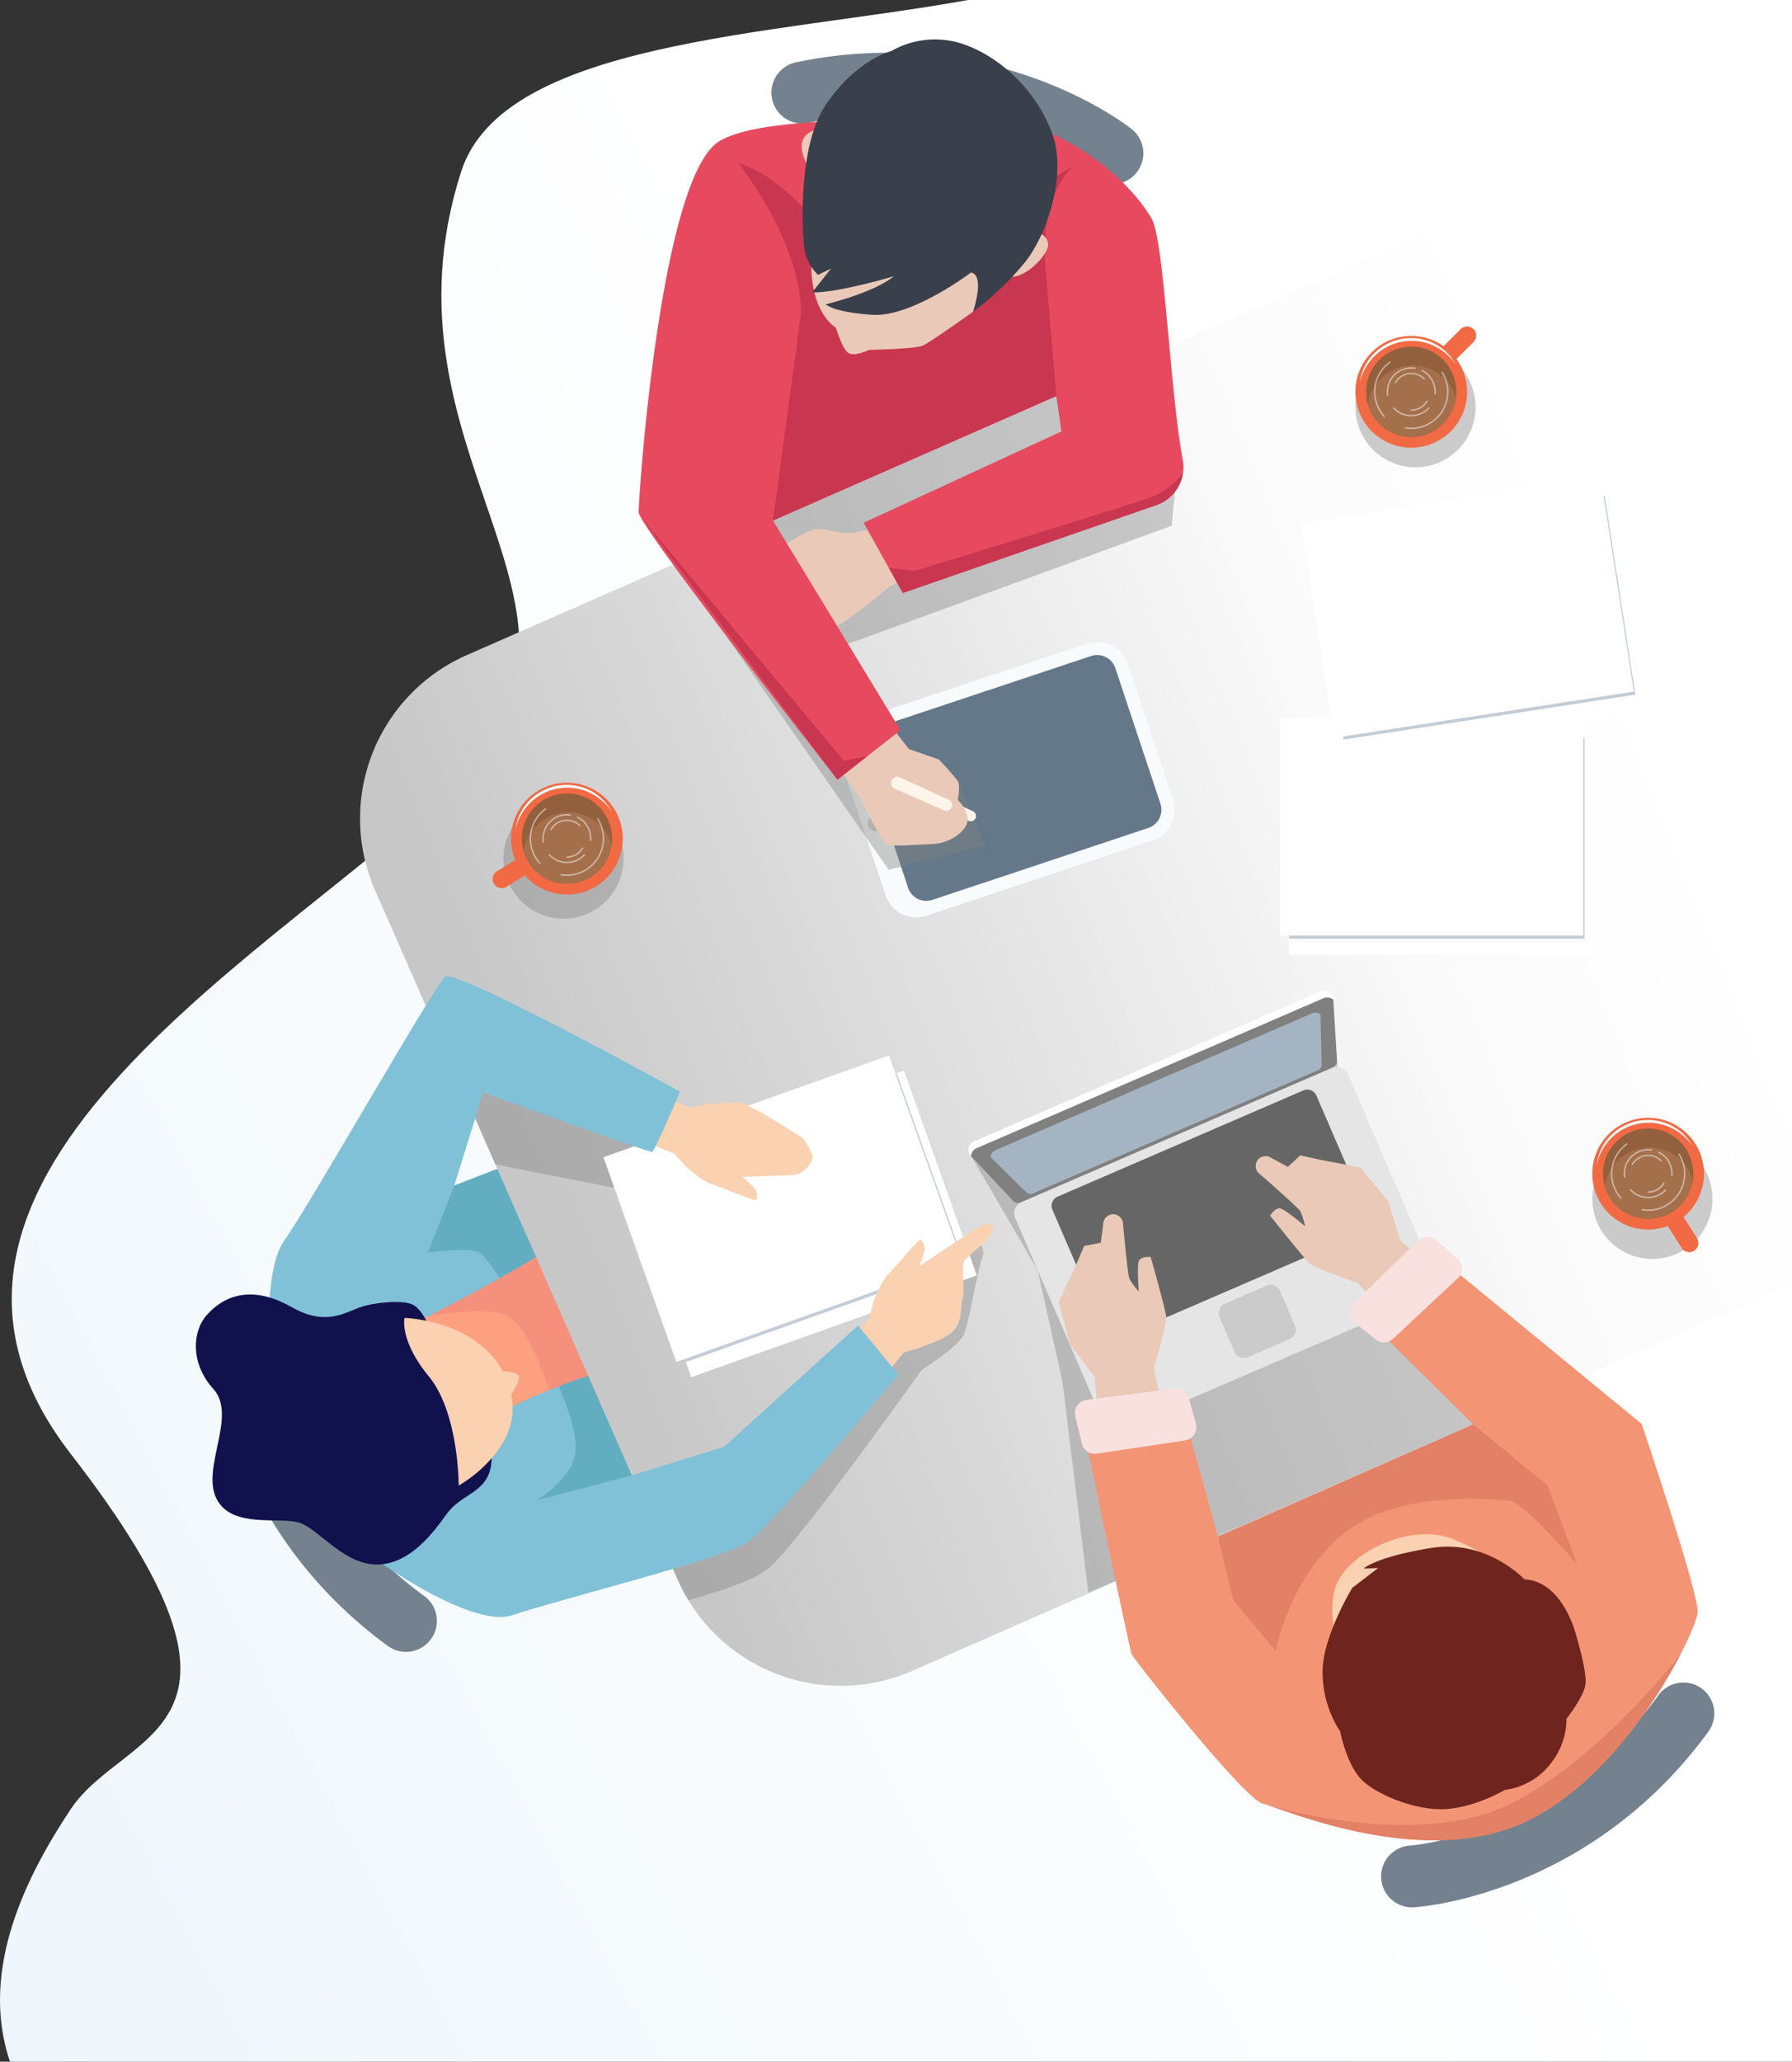<svg xmlns="http://www.w3.org/2000/svg" xmlns:xlink="http://www.w3.org/1999/xlink" id="Group_40085" data-name="Group 40085" width="639.511" height="735.327" viewBox="0 0 639.511 735.327"><rect x="0" y="0" width="639.511" height="735.327" fill="#333333" stroke="none"/><defs><clipPath id="clip-path"><rect id="Rectangle_17712" data-name="Rectangle 17712" width="639.511" height="735.327" fill="none"></rect></clipPath><linearGradient id="linear-gradient" x1="0.693" y1="0.541" x2="-0.048" y2="0.951" gradientUnits="objectBoundingBox"><stop offset="0" stop-color="#fff"></stop><stop offset="1" stop-color="#ecf5fb"></stop></linearGradient><linearGradient id="linear-gradient-2" x1="0.886" y1="0.356" x2="0.131" y2="0.701" gradientUnits="objectBoundingBox"><stop offset="0" stop-color="#fff"></stop><stop offset="0.258" stop-color="#fafafa"></stop><stop offset="1" stop-color="#c7c7c7"></stop></linearGradient><clipPath id="clip-path-3"><rect id="Rectangle_17693" data-name="Rectangle 17693" width="42.863" height="42.863" fill="none"></rect></clipPath><clipPath id="clip-path-6"><rect id="Rectangle_17696" data-name="Rectangle 17696" width="186.321" height="190.205" fill="none"></rect></clipPath><clipPath id="clip-path-7"><rect id="Rectangle_17697" data-name="Rectangle 17697" width="198.571" height="213.673" fill="none"></rect></clipPath><clipPath id="clip-path-8"><rect id="Rectangle_17701" data-name="Rectangle 17701" width="178.87" height="180.943" fill="none"></rect></clipPath><clipPath id="clip-path-9"><rect id="Rectangle_17708" data-name="Rectangle 17708" width="26.581" height="24.114" fill="none"></rect></clipPath><clipPath id="clip-path-10"><rect id="Rectangle_17709" data-name="Rectangle 17709" width="26.58" height="24.115" fill="none"></rect></clipPath><clipPath id="clip-path-11"><rect id="Rectangle_17710" data-name="Rectangle 17710" width="26.58" height="24.114" fill="none"></rect></clipPath></defs><g id="Group_40084" data-name="Group 40084" clip-path="url(#clip-path)"><g id="Group_40083" data-name="Group 40083"><g id="Group_40082" data-name="Group 40082" clip-path="url(#clip-path)"><path id="Path_34901" data-name="Path 34901" d="M3.573,735.327H639.511V0H345.478C275.116,12.706,179.558,14.711,164.6,61.137c-32.344,100.356,60,155.946,0,215.912S-52.2,418.689,25.231,518.524s19.407,97.615,0,126.76C9.7,668.6-7.628,702.458,3.573,735.327" transform="translate(-0.001)" fill="url(#linear-gradient)"></path><path id="Path_34902" data-name="Path 34902" d="M215.5,329.1a11.03,11.03,0,0,1-.709-22.037c.316-.024,13.47-1.044,30.847-8.143A133.091,133.091,0,0,0,303.376,253.5a11.029,11.029,0,1,1,17.8,13.026c-42.453,58.023-102.448,62.4-104.981,62.554-.234.015-.465.022-.7.022" transform="translate(288.414 351.183)" fill="#74818e"></path><path id="Path_34903" data-name="Path 34903" d="M31.5,206.184a11.03,11.03,0,0,1,22.037-.709c.024.316,1.044,13.47,8.145,30.847A133.067,133.067,0,0,0,107.1,294.058a11.03,11.03,0,0,1-13.026,17.8c-58.023-42.453-62.4-102.448-62.554-104.984q-.022-.347-.022-.694" transform="translate(44.432 275.274)" fill="#74818e"></path><path id="Path_34904" data-name="Path 34904" d="M243.352,35.48A11.031,11.031,0,0,1,229.13,52.33c-.251-.2-10.707-8.239-28.369-14.593a133.087,133.087,0,0,0-73.3-4.891,11.03,11.03,0,0,1-4.512-21.593c70.379-14.7,117.885,22.2,119.873,23.779.181.145.359.294.53.448" transform="translate(161.038 11.001)" fill="#74818e"></path><path id="Path_34905" data-name="Path 34905" d="M54.865,215.416,118.4,182.088l23.929,62.964L79.378,267.265Z" transform="translate(77.387 256.832)" fill="#fda080"></path><path id="Path_34906" data-name="Path 34906" d="M63.35,217.507s19.993-4.122,28.494,0,15.769,29.4,15.769,29.4l41.909,2.987-37.917-71.235L72.312,197.271Z" transform="translate(89.354 251.993)" fill="#f4907c"></path><path id="Path_34907" data-name="Path 34907" d="M91.4,218.458a63.7,63.7,0,0,0-32.71,83.928L166.548,548A63.692,63.692,0,0,0,250.477,580.7L564.331,442.877V10.776Z" transform="translate(75.18 15.199)" fill="url(#linear-gradient-2)"></path><g id="Group_40057" data-name="Group 40057" transform="translate(568.264 406.157)" opacity="0.4"><g id="Group_40056" data-name="Group 40056"><g id="Group_40055" data-name="Group 40055" clip-path="url(#clip-path-3)"><path id="Path_34908" data-name="Path 34908" d="M278.61,189.928A21.432,21.432,0,1,1,257.179,168.5a21.433,21.433,0,0,1,21.432,21.432" transform="translate(-235.747 -168.496)" fill="gray"></path></g></g></g><g id="Group_40060" data-name="Group 40060" transform="translate(483.726 123.805)" opacity="0.4"><g id="Group_40059" data-name="Group 40059"><g id="Group_40058" data-name="Group 40058" clip-path="url(#clip-path-3)"><path id="Path_34909" data-name="Path 34909" d="M243.539,72.793a21.432,21.432,0,1,1-21.432-21.432,21.433,21.433,0,0,1,21.432,21.432" transform="translate(-200.676 -51.361)" fill="gray"></path></g></g></g><g id="Group_40063" data-name="Group 40063" transform="translate(179.673 284.806)" opacity="0.4"><g id="Group_40062" data-name="Group 40062"><g id="Group_40061" data-name="Group 40061" clip-path="url(#clip-path-3)"><path id="Path_34910" data-name="Path 34910" d="M117.4,139.585A21.432,21.432,0,1,1,95.97,118.153,21.433,21.433,0,0,1,117.4,139.585" transform="translate(-74.538 -118.153)" fill="gray"></path></g></g></g><g id="Group_40066" data-name="Group 40066" transform="translate(164.595 380.519)" opacity="0.4"><g id="Group_40065" data-name="Group 40065"><g id="Group_40064" data-name="Group 40064" clip-path="url(#clip-path-6)"><path id="Path_34911" data-name="Path 34911" d="M214.779,183.614l-20.451,20.911-85.794,74.453-13.414-3.1,12.44,28.33a64.316,64.316,0,0,0,3.939,7.528c10.175-2.748,22.866-6.812,28.369-11.161,9.881-7.815,54.918-71.006,54.918-71.006s13.33-8.273,15.111-12.744,5.11-24.023,6.489-27.238-1.608-5.976-1.608-5.976" transform="translate(-30.43 -121.534)" fill="gray"></path><path id="Path_34912" data-name="Path 34912" d="M174.964,208.454c4.6-.456,8.022-6.9,8.022-6.9l7.145-3.216.918-7.125L179.1,186.169l-67.036-19.236L70.409,157.86l-2.126,7.031,12.178,27.728,69.916,13.8s19.99,2.49,24.587,2.034" transform="translate(-68.283 -157.86)" fill="gray"></path></g></g></g><g id="Group_40069" data-name="Group 40069" transform="translate(345.584 354.392)" opacity="0.4"><g id="Group_40068" data-name="Group 40068"><g id="Group_40067" data-name="Group 40067" clip-path="url(#clip-path-7)"><path id="Path_34913" data-name="Path 34913" d="M274.929,171l4.669,43.355,24.688,39.961,37.652,38.262L186.175,360.693l-9.194-75.067L168.1,245.641l-24.729-42.355,129.3-56.266a7.032,7.032,0,0,1,.979,2.8c.053,1.3,1.282,21.181,1.282,21.181" transform="translate(-143.367 -147.021)" fill="gray"></path></g></g></g><path id="Path_34914" data-name="Path 34914" d="M263.5,158.221l-110.7,47.819a4.392,4.392,0,0,0-2.29,5.775l31.548,73.03a4.391,4.391,0,0,0,5.773,2.29l110.7-47.819a4.391,4.391,0,0,0,2.29-5.775l-31.548-73.03a4.391,4.391,0,0,0-5.773-2.29" transform="translate(211.791 222.659)" fill="#e5e5e5"></path><path id="Path_34915" data-name="Path 34915" d="M245.512,161.515l-87.676,37.876a3.557,3.557,0,0,0-1.856,4.679l18.958,43.89a3.562,3.562,0,0,0,4.681,1.856L267.3,211.94a3.561,3.561,0,0,0,1.856-4.681l-18.958-43.888a3.56,3.56,0,0,0-4.681-1.856" transform="translate(219.593 227.4)" fill="#666"></path><path id="Path_34916" data-name="Path 34916" d="M197.5,190.411l-14.846,6.412a3.7,3.7,0,0,0-1.926,4.857l5.305,12.279a3.694,3.694,0,0,0,4.855,1.926l14.846-6.414a3.693,3.693,0,0,0,1.926-4.855l-5.305-12.279a3.691,3.691,0,0,0-4.855-1.926" transform="translate(254.481 268.142)" fill="#cbcbcb"></path><path id="Path_34917" data-name="Path 34917" d="M269.044,146.876,207.186,173.6l-61.858,26.723a3.245,3.245,0,0,0-1.08,5.2l15.037,16.02a2.373,2.373,0,0,0,2.668.554L217.727,198,273.5,173.91a2.374,2.374,0,0,0,1.427-2.324l-1.357-21.931a3.248,3.248,0,0,0-4.529-2.779" transform="translate(202.217 206.787)" fill="#fff"></path><path id="Path_34918" data-name="Path 34918" d="M274.372,170.208l-1.352-21.827a3.246,3.246,0,0,0-3.5-.5L207.657,174.6,145.8,201.325a3.244,3.244,0,0,0-2.037,2.9l14.967,15.945a2.365,2.365,0,0,0,2.666.552l55.776-24.093,55.776-24.1a2.372,2.372,0,0,0,1.425-2.321" transform="translate(202.774 208.165)" fill="gray"></path><path id="Path_34919" data-name="Path 34919" d="M264.832,168.423l-.417-18a3.012,3.012,0,0,0-3.119-.287L204.93,174.483l-56.367,24.348a3.016,3.016,0,0,0-1.931,2.471l12.824,12.643a2.165,2.165,0,0,0,2.367.362l50.825-21.957,50.823-21.955a2.161,2.161,0,0,0,1.362-1.972" transform="translate(206.822 211.339)" fill="#a5b4c2"></path><path id="Path_34920" data-name="Path 34920" d="M195.736,258.431l-5.021-24.1s4.729-15.307,4.37-18.223-5.534-21.2-5.534-21.2-3.483-.371-4.228,1.487,0,10.809,0,10.809a24.385,24.385,0,0,1-3.346-4.486c-.564-1.266-1.767-13.827-2.316-19.858a3.523,3.523,0,0,0-7-.123l-.909,7.077L165.8,191l-2.789,6.508-6.26,13.388,3.939,15.111,8.83,11.664,1.858,20.759Z" transform="translate(221.095 253.406)" fill="#eac9b8"></path><path id="Path_34921" data-name="Path 34921" d="M238.945,234.7l-16.6-18.189s-15.174-5.132-17.329-7.133-13.937-16.9-13.937-16.9,1.738-3.04,3.681-2.555,8.76,6.33,8.76,6.33a24.411,24.411,0,0,0-1.675-5.339c-.7-1.2-10.172-9.531-14.738-13.508a3.524,3.524,0,0,1,4-5.749l6.267,3.411,4.45-4.124,6.908,1.55,14.516,2.77,9.938,12.043,4.283,13.988,15.736,13.667Z" transform="translate(262.216 241.112)" fill="#eac9b8"></path><rect id="Rectangle_17698" data-name="Rectangle 17698" width="108.155" height="77.516" transform="translate(220.694 418.16) rotate(-19.604)" fill="#fff"></rect><rect id="Rectangle_17699" data-name="Rectangle 17699" width="105.397" height="71.771" transform="translate(220.694 418.161) rotate(-19.604)" fill="#c4ccd7"></rect><rect id="Rectangle_17700" data-name="Rectangle 17700" width="108.154" height="77.516" transform="translate(215.352 412.745) rotate(-19.604)" fill="#fff"></rect><path id="Path_34922" data-name="Path 34922" d="M100.787,161.625l12.737,5.361s14.554-3.064,19.363-1.227,19.192,11,20.708,12.086,3.854,6.14,3.854,7.212-3.081,5.665-6.414,5.971-18.667.767-18.667.767a57.749,57.749,0,0,1,4.549,4.288c.648.918.779,3.522.258,3.982s-12.346-4.594-15.724-5.667-8.449-5.513-9.357-6.431-4.03-4.443-4.03-4.443l-14.036-5.679Z" transform="translate(132.625 227.969)" fill="#fad1b1"></path><path id="Path_34923" data-name="Path 34923" d="M138.009,237.668l8.866-10.6s14.342-3.946,17.772-7.783,2.341-9.907,3.191-11.566-.4-12.383.333-13.164c2.647-2.82,6.373-5.568,8.562-7.979,3.859-4.25,1.1-6.168-.851-5.38-3.1,1.256-23.625,15.184-23.625,15.184a57.3,57.3,0,0,0,2.08-5.9c.157-1.114-.921-3.488-1.593-3.657s-8.871,9.741-11.382,12.24-4.982,8.772-5.371,10.006-1.548,5.792-1.548,5.792l-9.873,11.479Z" transform="translate(175.705 255.331)" fill="#fad1b1"></path><path id="Path_34924" data-name="Path 34924" d="M212.11,96.418l-80.664,26.855a9.187,9.187,0,0,0-5.816,11.619l16.1,48.357a9.186,9.186,0,0,0,11.619,5.816l80.664-26.855a9.186,9.186,0,0,0,5.816-11.619l-16.1-48.359a9.187,9.187,0,0,0-11.619-5.814" transform="translate(176.53 135.328)" fill="#647889"></path><path id="Path_34925" data-name="Path 34925" d="M236.126,165.814l-80.664,26.853a11.549,11.549,0,0,1-14.591-7.3l-16.1-48.359a11.549,11.549,0,0,1,7.3-14.591l80.667-26.853a11.546,11.546,0,0,1,14.588,7.3l16.1,48.359a11.547,11.547,0,0,1-7.3,14.591m-98.972-40.135a6.842,6.842,0,0,0-4.327,8.646l16.095,48.359a6.847,6.847,0,0,0,8.649,4.327l77.075-25.657a6.846,6.846,0,0,0,4.327-8.649l-16.1-48.357a6.844,6.844,0,0,0-8.649-4.327Z" transform="translate(175.156 133.954)" fill="#f8fbfc"></path><path id="Path_34926" data-name="Path 34926" d="M134.059,122.58a2.864,2.864,0,1,1-3.623-1.813,2.865,2.865,0,0,1,3.623,1.813" transform="translate(181.213 170.132)" fill="#d4d2d1"></path><g id="Group_40072" data-name="Group 40072" transform="translate(241.08 129.296)" opacity="0.4"><g id="Group_40071" data-name="Group 40071"><g id="Group_40070" data-name="Group 40070" clip-path="url(#clip-path-8)"><path id="Path_34927" data-name="Path 34927" d="M100.013,125.286l76.08,109.3,34.311-8.658-9.673-22.982-19.812-5.585-23.29-41.921,119.415-43.562,1.837-18.949L263.164,53.639Z" transform="translate(-100.013 -53.639)" fill="gray"></path></g></g></g><path id="Path_34928" data-name="Path 34928" d="M154.906,124.372l-15.762-7.236a1.856,1.856,0,0,0-2.259.571l-.159.21a1.859,1.859,0,0,0,.733,2.818l15.921,7.027a1.858,1.858,0,0,0,1.526-3.389" transform="translate(192.321 164.979)" fill="#fdf5ea"></path><path id="Path_34929" data-name="Path 34929" d="M154.008,77.8a40.636,40.636,0,0,1-8.981,2.5c-4.346.559-9.861-1.837-13.537-1.251s-12.87,7.019-12.87,7.019L115.1,94.65l-2.145,14.094,15.779,6.434s4.057,1.817,10.645-1.707S157.843,99.7,157.843,99.7l7.957-4.136Z" transform="translate(159.318 109.733)" fill="#eac9b8"></path><path id="Path_34930" data-name="Path 34930" d="M151.513,116.188l10.751,3.743s5.641,6.036,6.679,7.7,0,6.658,0,6.658,3.746,3.746,3.539,7.282-5.833,8.321-12.9,8.531-14.562,1.039-16.225,0-9.57-16.958-9.57-16.958l-11.235-15.5L144.4,107.033Z" transform="translate(172.853 150.968)" fill="#eac9b8"></path><path id="Path_34931" data-name="Path 34931" d="M40.5,286.977s-3.5-36.806,4.852-48.294,53.53-90.892,57.353-94.059,83.885,40.971,83.885,40.971-8.989,21.072-9.924,21.485-60.3-21.174-60.3-21.174l-10.348,33.171,15.367-5.918,13.778,31.38s-16.333,10.276-44.083,23.951S40.5,286.977,40.5,286.977" transform="translate(56.103 203.759)" fill="#80c1d8"></path><path id="Path_34932" data-name="Path 34932" d="M52.891,274.256c-.371.952,39.84,30.531,55.369,25.2s75.957-20.325,84.184-26.171,53.549-59.652,53.549-59.652L231.6,196.125l-47.766,43.237-32.954,10.211L135.308,214.1S68.47,234.281,52.891,274.256" transform="translate(74.599 276.631)" fill="#80c1d8"></path><path id="Path_34933" data-name="Path 34933" d="M159.94,240.567l35.646-4.734,13.443,48.7,91.133-40.019-31.609-31.29,21.668-26.392,70.041,57.509s20.528,60.568,19.99,67.257-24.852,57.574-61.73,74.761-86.85-5.048-93.488-6.6S179,328.193,178.272,326.53s-18.332-85.963-18.332-85.963" transform="translate(225.593 263.521)" fill="#f39475"></path><path id="Path_34934" data-name="Path 34934" d="M288.718,138.863c-4.529-24.163-6.6-78.36-11.115-86.054-5.908-10.064-19.551-24.175-41.111-32.578,0,0-92.1-7.955-113.2,5.035S94.508,152.318,94.551,157.51s70.943,95.424,70.943,95.424l22.5-17.635-45.5-74.761,101.12-44.406,1.813,12.607-70.6,32.578,14,25.04,90.41-31.312a14.3,14.3,0,0,0,9.485-16.182" transform="translate(133.362 25.135)" fill="#e74a5f"></path><path id="Path_34935" data-name="Path 34935" d="M175.979,161.859l-8.523,1.813L94.784,76.381l70.381,93.953Z" transform="translate(133.691 107.734)" fill="#c9364f"></path><path id="Path_34936" data-name="Path 34936" d="M236.591,69.937c-.178.248-4.438,6.135-10.96,8.608-6.665,2.529-84.806,26.426-84.806,26.426l-9.249-1.109,5.021,8.984,90.412-31.312a14.3,14.3,0,0,0,9.582-11.6" transform="translate(185.586 98.645)" fill="#c9364f"></path><path id="Path_34937" data-name="Path 34937" d="M114.438,140.789l14.5-107.062s41.668-4.291,53.31,0,29.044,12.067,29.044,12.067l4.269,50.589Z" transform="translate(161.413 44.883)" fill="#c9364f"></path><path id="Path_34938" data-name="Path 34938" d="M109.267,24.1s22.025,26.973,22.5,53.469,9.056,15.468,9.056,15.468l-4.6-48.41S124.892,29,109.267,24.1" transform="translate(154.119 33.987)" fill="#c9364f"></path><path id="Path_34939" data-name="Path 34939" d="M163.582,66.964s-4.862-28.444,8.926-42.232c0,0-17.464,7.661-22.673,27.574s13.747,14.658,13.747,14.658" transform="translate(210.062 34.884)" fill="#c9364f"></path><path id="Path_34940" data-name="Path 34940" d="M184.84,43.025c.726-.265-.559,19.4-.559,19.4l-6.45,10.044S162.826,83.191,160.012,84.5s-19.178,1.552-19.178,1.552-4.9,2.345-7.212,1.275-4.756-9.227-4.756-9.227-9.073-4.9-8.755-23.666S144.3,27.456,144.3,27.456Z" transform="translate(169.404 38.726)" fill="#eac9b8"></path><path id="Path_34941" data-name="Path 34941" d="M128.435,19.806s-5.566-2.278-8.738,1.972,2.2,12.154,2.2,12.154Z" transform="translate(167.416 27.076)" fill="#eac9b8"></path><path id="Path_34942" data-name="Path 34942" d="M159.653,34.3s4.129,1.159,4.17,4.64-7.971,11.978-13.54,11.346,9.37-15.986,9.37-15.986" transform="translate(210.219 48.374)" fill="#eac9b8"></path><path id="Path_34943" data-name="Path 34943" d="M119.251,79.048s-3.134-33.956,7.952-50.092,23.22-18.942,23.22-18.942a31.334,31.334,0,0,1,25.995-2.406c14.489,5.105,27.113,18.575,31.773,32.773s-2.056,34.764-9.9,44.775a105.85,105.85,0,0,1-18.679,17.823s4.481-13.164-.757-13.983c0,0-21.029,15.943-35.068,15.061s-16.729-3.736-16.729-3.736,17.148-4.1,24.3-10.013c0,0-20.024,5.976-29.155,5.759l6.752-8.511L124.3,89.813a16.783,16.783,0,0,1-5.048-10.765" transform="translate(167.625 8.222)" fill="#393f4b"></path><path id="Path_34944" data-name="Path 34944" d="M134.057,244.6s1.871,7.576-1.5,12.9-9.8,6.4-14.094,12.373-12.684,17.717-24.5,17.975-20.7-12.154-27.59-14.757-24.51,2.3-30.025-8.733,7.506-29.565-1.073-39.064-7.328-20.892-2.451-26.349c7.93-8.871,18.385-9.726,30.485-2.835s19,1.762,24.512-.075,14.858-2.521,18.382-.955,5.91,7.755,5.91,7.755Z" transform="translate(40.903 270.156)" fill="#11114e"></path><path id="Path_34945" data-name="Path 34945" d="M88.137,172.96,72.77,178.878l-9.42,23.9s14.935-2.068,18.382,0c1.608.964,4.563,5.05,7.26,9.136,8.372-4.71,12.925-7.574,12.925-7.574Z" transform="translate(89.354 243.957)" fill="#63adc1"></path><path id="Path_34946" data-name="Path 34946" d="M97.985,203.584s-4.115,1.241-10.534,3.719c2.784,6.414,6.88,17.257,5.951,23.743-1.379,9.652-14.053,17-14.053,17l34.21-9Z" transform="translate(111.922 287.152)" fill="#63adc1"></path><path id="Path_34947" data-name="Path 34947" d="M199.909,268.745s-6.1-16.57.123-26.308c7.251-11.349,27.1-18.768,39.681-13.923,18.443,7.1,17.153,13.07,17.153,13.07Z" transform="translate(278.194 320.189)" fill="#fad1b1"></path><path id="Path_34948" data-name="Path 34948" d="M267.848,240.522S254.518,226.136,234.7,229.3s-24.228,7.335-24.228,7.335l5.151-.142-9.206,7.039s-10.9,17.821-10.606,30.485a38.965,38.965,0,0,0,6.287,20.769s2.336,12.4,8.2,17.71,19.966,10.958,30.616,9.859,19.92-6.74,19.92-6.74a24.618,24.618,0,0,0,15.793-8.678,26.037,26.037,0,0,0,6.258-16.772s6.443-7.971,6.788-12.682-3.257-16.606-3.257-16.606-4.529-19.648-18.561-20.359" transform="translate(276.176 322.786)" fill="#6f251e"></path><path id="Path_34949" data-name="Path 34949" d="M180.3,250.78l5.547,22.769,15.167,18.112s4.136-25.38,23.9-41.738S279.147,237.7,284.2,237.932s24.358,22.8,24.358,22.8l-10.57-28.157-26.551-21.82Z" transform="translate(254.317 297.272)" fill="#e28166"></path><path id="Path_34950" data-name="Path 34950" d="M334.943,244.784s-37.329,48.014-71.772,57.521c-30.184,8.331-66.84-1.234-75.448-3.729,11.317,3.758,57.172,22.087,91.613,6.036,26.253-12.236,46.134-41.54,55.607-59.828" transform="translate(264.78 345.264)" fill="#e28166"></path><path id="Path_34951" data-name="Path 34951" d="M152.556,123.17l-17.529-8.046a2.061,2.061,0,0,0-2.509.634l-.176.231a2.068,2.068,0,0,0,.815,3.136l17.7,7.812a2.066,2.066,0,0,0,1.695-3.768" transform="translate(186.078 162.113)" fill="#fdf5ea"></path><rect id="Rectangle_17702" data-name="Rectangle 17702" width="108.154" height="77.516" transform="translate(460.086 263.056)" fill="#fff"></rect><rect id="Rectangle_17703" data-name="Rectangle 17703" width="105.396" height="71.77" transform="translate(460.086 263.056)" fill="#c4ccd7"></rect><rect id="Rectangle_17704" data-name="Rectangle 17704" width="108.154" height="77.516" transform="translate(456.868 256.162)" fill="#fff"></rect><rect id="Rectangle_17705" data-name="Rectangle 17705" width="108.154" height="77.515" transform="translate(468.568 192.869) rotate(-8.769)" fill="#fff"></rect><rect id="Rectangle_17706" data-name="Rectangle 17706" width="105.397" height="71.77" transform="matrix(0.988, -0.152, 0.152, 0.988, 468.567, 192.87)" fill="#c4ccd7"></rect><rect id="Rectangle_17707" data-name="Rectangle 17707" width="108.154" height="77.516" transform="translate(464.336 186.547) rotate(-8.77)" fill="#fff"></rect><path id="Path_34952" data-name="Path 34952" d="M73.419,137.46a3.241,3.241,0,0,0,4.462,1.044l11.2-6.957-3.418-5.5L74.463,133a3.239,3.239,0,0,0-1.044,4.462" transform="translate(102.867 177.783)" fill="#f16a44"></path><path id="Path_34953" data-name="Path 34953" d="M115.531,135.751A19.935,19.935,0,1,1,95.6,115.816a19.934,19.934,0,0,1,19.935,19.935" transform="translate(106.72 163.356)" fill="#f16a44"></path><path id="Path_34954" data-name="Path 34954" d="M76.306,132.007a18.2,18.2,0,0,1,1.608-5.431,18.415,18.415,0,0,1,3.245-4.713,18.863,18.863,0,0,1,10.016-5.421c.475-.077.957-.13,1.434-.2a14.468,14.468,0,0,1,1.446-.089c.241-.007.482-.027.723-.024l.723.029c.482,0,.962.067,1.441.121a18.355,18.355,0,0,1,10.254,4.828,18.3,18.3,0,0,1,3.449,4.493,19.722,19.722,0,0,0-8.507-6.981,18.8,18.8,0,0,0-20.417,3.8,19.933,19.933,0,0,0-5.416,9.582" transform="translate(107.628 163.805)" fill="#f8fbfc"></path><path id="Path_34955" data-name="Path 34955" d="M109.467,133.512A16.109,16.109,0,1,1,93.358,117.4a16.109,16.109,0,0,1,16.109,16.109" transform="translate(108.958 165.595)" fill="#93603d"></path><path id="Path_34956" data-name="Path 34956" d="M77.524,134.137a16.108,16.108,0,0,0,31.406-2.4,16.108,16.108,0,0,0-31.406,2.4" transform="translate(109.346 169.543)" fill="#a4704c"></path><g id="Group_40075" data-name="Group 40075" transform="translate(189.026 288.284)" opacity="0.5"><g id="Group_40074" data-name="Group 40074"><g id="Group_40073" data-name="Group 40073" clip-path="url(#clip-path-9)"><path id="Path_34957" data-name="Path 34957" d="M96.522,121.205a.256.256,0,1,0-.431.275,12.782,12.782,0,0,1-10.8,19.614,12.916,12.916,0,0,1-2.027-.159.256.256,0,0,0-.082.506,13.3,13.3,0,0,0,15.4-13.125,13.256,13.256,0,0,0-2.061-7.111" transform="translate(-72.003 -117.493)" fill="#f8fbfc"></path><path id="Path_34958" data-name="Path 34958" d="M84.227,120.06a.256.256,0,1,0-.3-.415,13.291,13.291,0,0,0-2.092,19.67.258.258,0,0,0,.19.084.253.253,0,0,0,.171-.065.256.256,0,0,0,.019-.362,12.781,12.781,0,0,1,2.013-18.913" transform="translate(-78.418 -119.597)" fill="#f8fbfc"></path><path id="Path_34959" data-name="Path 34959" d="M89.061,120.963a8.312,8.312,0,0,1,1.227.092.257.257,0,0,0,.075-.509,9,9,0,0,0-1.3-.1,8.774,8.774,0,0,0-8.765,8.765,8.9,8.9,0,0,0,.092,1.268.256.256,0,0,0,.253.219l.039,0a.256.256,0,0,0,.217-.289,8.253,8.253,0,0,1,8.164-9.447" transform="translate(-75.77 -118.391)" fill="#f8fbfc"></path><path id="Path_34960" data-name="Path 34960" d="M94.16,126.846a.256.256,0,0,0-.374-.35,8.25,8.25,0,0,1-12.115-.048.258.258,0,0,0-.364-.014.256.256,0,0,0-.014.362,8.761,8.761,0,0,0,12.867.051" transform="translate(-74.46 -110.047)" fill="#f8fbfc"></path><path id="Path_34961" data-name="Path 34961" d="M85.564,121.316a8.224,8.224,0,0,1,4.515,7.359c0,.212-.007.422-.024.632a.259.259,0,0,0,.236.275h.019a.255.255,0,0,0,.256-.236c.017-.222.027-.446.027-.67a8.725,8.725,0,0,0-4.8-7.815.256.256,0,0,0-.345.111.259.259,0,0,0,.113.345" transform="translate(-68.537 -117.852)" fill="#f8fbfc"></path><path id="Path_34962" data-name="Path 34962" d="M84.082,129.061a6.748,6.748,0,0,0,5.826-3.293.256.256,0,1,0-.439-.263,6.248,6.248,0,0,1-5.387,3.042.257.257,0,0,0,0,.513" transform="translate(-70.791 -111.438)" fill="#f8fbfc"></path><path id="Path_34963" data-name="Path 34963" d="M91.837,123.62a.258.258,0,0,0,.362,0,.253.253,0,0,0,0-.362,6.755,6.755,0,0,0-4.809-1.993,6.826,6.826,0,0,0-5.874,3.377.254.254,0,0,0,.092.35.252.252,0,0,0,.35-.092,6.318,6.318,0,0,1,5.433-3.122,6.247,6.247,0,0,1,4.447,1.842" transform="translate(-74.101 -117.242)" fill="#f8fbfc"></path></g></g></g><path id="Path_34964" data-name="Path 34964" d="M226.29,49.248a3.24,3.24,0,0,0-4.582,0l-9.324,9.324,4.582,4.582,9.324-9.324a3.24,3.24,0,0,0,0-4.582" transform="translate(299.564 68.125)" fill="#f16a44"></path><path id="Path_34965" data-name="Path 34965" d="M240.535,69.637A19.935,19.935,0,1,1,220.6,49.7a19.934,19.934,0,0,1,19.935,19.935" transform="translate(283.036 70.104)" fill="#f16a44"></path><path id="Path_34966" data-name="Path 34966" d="M201.31,65.894a18.2,18.2,0,0,1,1.608-5.431,18.415,18.415,0,0,1,3.244-4.713,18.863,18.863,0,0,1,10.016-5.421c.475-.077.957-.13,1.434-.2a14.465,14.465,0,0,1,1.446-.089c.241-.007.482-.027.723-.024l.723.029a14.462,14.462,0,0,1,1.441.121A18.355,18.355,0,0,1,232.2,55a18.3,18.3,0,0,1,3.449,4.493,19.708,19.708,0,0,0-8.507-6.981,18.791,18.791,0,0,0-20.417,3.8,19.922,19.922,0,0,0-5.416,9.582" transform="translate(283.944 70.554)" fill="#f8fbfc"></path><path id="Path_34967" data-name="Path 34967" d="M234.471,67.4a16.109,16.109,0,1,1-16.109-16.109A16.109,16.109,0,0,1,234.471,67.4" transform="translate(285.274 72.342)" fill="#93603d"></path><path id="Path_34968" data-name="Path 34968" d="M202.528,68.023a16.108,16.108,0,0,0,31.406-2.4,16.108,16.108,0,0,0-31.406,2.4" transform="translate(285.662 76.29)" fill="#a4704c"></path><g id="Group_40078" data-name="Group 40078" transform="translate(490.345 128.917)" opacity="0.5"><g id="Group_40077" data-name="Group 40077"><g id="Group_40076" data-name="Group 40076" clip-path="url(#clip-path-10)"><path id="Path_34969" data-name="Path 34969" d="M221.527,55.092a.257.257,0,0,0-.354-.08.26.26,0,0,0-.08.354,12.779,12.779,0,0,1-10.8,19.614,12.917,12.917,0,0,1-2.027-.159.256.256,0,0,0-.082.506,13.3,13.3,0,0,0,15.4-13.125,13.256,13.256,0,0,0-2.061-7.111" transform="translate(-197.005 -51.379)" fill="#f8fbfc"></path><path id="Path_34970" data-name="Path 34970" d="M209.231,53.946a.256.256,0,1,0-.3-.415,13.289,13.289,0,0,0-2.095,19.67.258.258,0,0,0,.19.084.253.253,0,0,0,.171-.065.256.256,0,0,0,.019-.362,12.782,12.782,0,0,1,2.013-18.913" transform="translate(-203.422 -53.483)" fill="#f8fbfc"></path><path id="Path_34971" data-name="Path 34971" d="M214.065,54.849a8.308,8.308,0,0,1,1.227.092.257.257,0,0,0,.075-.509,8.995,8.995,0,0,0-1.3-.1A8.774,8.774,0,0,0,205.3,63.1a8.9,8.9,0,0,0,.092,1.268.256.256,0,0,0,.253.219l.039,0a.256.256,0,0,0,.217-.289,8.253,8.253,0,0,1,8.164-9.447" transform="translate(-200.773 -52.277)" fill="#f8fbfc"></path><path id="Path_34972" data-name="Path 34972" d="M219.164,60.732a.255.255,0,0,0-.012-.362.258.258,0,0,0-.364.012,8.248,8.248,0,0,1-12.113-.048.258.258,0,0,0-.364-.014.256.256,0,0,0-.014.362,8.761,8.761,0,0,0,12.867.051" transform="translate(-199.463 -43.933)" fill="#f8fbfc"></path><path id="Path_34973" data-name="Path 34973" d="M210.568,55.2a8.224,8.224,0,0,1,4.515,7.359c0,.212-.007.422-.024.632a.26.26,0,0,0,.236.275h.019a.255.255,0,0,0,.256-.236c.017-.222.027-.446.027-.67a8.725,8.725,0,0,0-4.8-7.815.256.256,0,0,0-.345.111.259.259,0,0,0,.113.345" transform="translate(-193.54 -51.738)" fill="#f8fbfc"></path><path id="Path_34974" data-name="Path 34974" d="M209.086,62.947a6.753,6.753,0,0,0,5.826-3.293.256.256,0,1,0-.439-.265,6.245,6.245,0,0,1-5.387,3.044.257.257,0,0,0,0,.513" transform="translate(-195.794 -45.324)" fill="#f8fbfc"></path><path id="Path_34975" data-name="Path 34975" d="M216.841,57.506a.256.256,0,0,0,.362-.362,6.754,6.754,0,0,0-4.806-1.993,6.827,6.827,0,0,0-5.877,3.377.254.254,0,0,0,.092.35.252.252,0,0,0,.35-.092,6.319,6.319,0,0,1,5.436-3.122,6.255,6.255,0,0,1,4.445,1.842" transform="translate(-199.104 -51.128)" fill="#f8fbfc"></path></g></g></g><path id="Path_34976" data-name="Path 34976" d="M257.572,194.193a3.238,3.238,0,0,0,1-4.471L251.5,178.59l-5.469,3.473L253.1,193.2a3.24,3.24,0,0,0,4.471,1" transform="translate(347.025 251.898)" fill="#f16a44"></path><path id="Path_34977" data-name="Path 34977" d="M275.606,185.327a19.935,19.935,0,1,1-19.935-19.935,19.934,19.934,0,0,1,19.935,19.935" transform="translate(332.503 233.283)" fill="#f16a44"></path><path id="Path_34978" data-name="Path 34978" d="M236.381,181.583a18.2,18.2,0,0,1,1.608-5.431,18.415,18.415,0,0,1,3.245-4.712,18.863,18.863,0,0,1,10.016-5.421c.475-.075.957-.13,1.434-.2a14.464,14.464,0,0,1,1.446-.089c.241-.007.482-.027.723-.024l.723.029c.482,0,.962.068,1.442.121a18.354,18.354,0,0,1,10.254,4.828,18.3,18.3,0,0,1,3.449,4.493,19.722,19.722,0,0,0-8.507-6.981A18.8,18.8,0,0,0,241.8,172a19.933,19.933,0,0,0-5.416,9.582" transform="translate(333.411 233.731)" fill="#f8fbfc"></path><path id="Path_34979" data-name="Path 34979" d="M269.542,183.088a16.109,16.109,0,1,1-16.109-16.109,16.109,16.109,0,0,1,16.109,16.109" transform="translate(334.741 235.521)" fill="#93603d"></path><path id="Path_34980" data-name="Path 34980" d="M237.6,183.713a16.108,16.108,0,0,0,31.406-2.4,16.108,16.108,0,0,0-31.406,2.4" transform="translate(335.129 239.469)" fill="#a4704c"></path><g id="Group_40081" data-name="Group 40081" transform="translate(574.883 407.784)" opacity="0.5"><g id="Group_40080" data-name="Group 40080"><g id="Group_40079" data-name="Group 40079" clip-path="url(#clip-path-11)"><path id="Path_34981" data-name="Path 34981" d="M256.6,170.78a.256.256,0,1,0-.431.275,12.782,12.782,0,0,1-10.8,19.614,12.947,12.947,0,0,1-2.03-.159.253.253,0,0,0-.292.212.256.256,0,0,0,.212.294,13.3,13.3,0,0,0,15.4-13.123,13.243,13.243,0,0,0-2.061-7.113" transform="translate(-232.076 -167.068)" fill="#f8fbfc"></path><path id="Path_34982" data-name="Path 34982" d="M244.3,169.636a.256.256,0,1,0-.3-.415,13.291,13.291,0,0,0-2.092,19.67.258.258,0,0,0,.19.084.253.253,0,0,0,.171-.065.256.256,0,0,0,.019-.362,12.781,12.781,0,0,1,2.013-18.913" transform="translate(-238.493 -169.17)" fill="#f8fbfc"></path><path id="Path_34983" data-name="Path 34983" d="M249.135,170.539a8.312,8.312,0,0,1,1.227.092.257.257,0,1,0,.075-.509,9,9,0,0,0-1.3-.1,8.774,8.774,0,0,0-8.764,8.765,8.9,8.9,0,0,0,.092,1.268.256.256,0,0,0,.253.219l.039,0a.256.256,0,0,0,.217-.289,8.253,8.253,0,0,1,8.164-9.447" transform="translate(-235.844 -167.965)" fill="#f8fbfc"></path><path id="Path_34984" data-name="Path 34984" d="M254.235,176.422a.256.256,0,0,0-.012-.362.259.259,0,0,0-.364.012,8.248,8.248,0,0,1-12.113-.048.258.258,0,0,0-.364-.014.256.256,0,0,0-.014.362,8.761,8.761,0,0,0,12.867.051" transform="translate(-234.534 -159.621)" fill="#f8fbfc"></path><path id="Path_34985" data-name="Path 34985" d="M245.639,170.893a8.224,8.224,0,0,1,4.515,7.359c0,.212-.007.422-.024.632a.26.26,0,0,0,.236.275h.019a.255.255,0,0,0,.256-.236c.017-.222.027-.446.027-.67a8.732,8.732,0,0,0-4.8-7.817.257.257,0,1,0-.231.458" transform="translate(-228.611 -167.426)" fill="#f8fbfc"></path><path id="Path_34986" data-name="Path 34986" d="M244.157,178.637a6.753,6.753,0,0,0,5.826-3.293.256.256,0,1,0-.439-.265,6.245,6.245,0,0,1-5.387,3.044.257.257,0,0,0,0,.513" transform="translate(-230.865 -161.012)" fill="#f8fbfc"></path><path id="Path_34987" data-name="Path 34987" d="M251.912,173.2a.258.258,0,0,0,.362,0,.253.253,0,0,0,0-.362,6.754,6.754,0,0,0-4.806-1.993,6.827,6.827,0,0,0-5.877,3.377.254.254,0,0,0,.092.35.252.252,0,0,0,.35-.092,6.319,6.319,0,0,1,5.436-3.122,6.245,6.245,0,0,1,4.445,1.842" transform="translate(-234.175 -166.817)" fill="#f8fbfc"></path></g></g></g><path id="Path_34988" data-name="Path 34988" d="M100.705,215.687c-.451-1.075-3.126-1.509-5.727-1.67C85.071,195.647,59.985,195,59.985,195s-2,7.87,8.69,20.916S79.3,254.8,79.3,254.8a47.294,47.294,0,0,0,11.317-9.271c4.753-5.231,9.437-12.918,7.444-23.056,1.579-2.611,3.134-5.638,2.649-6.788" transform="translate(84.398 275.048)" fill="#fad1b1"></path><path id="Path_34989" data-name="Path 34989" d="M202.316,217.981l-2.507-9.032a4.772,4.772,0,0,0-5.2-3.457l-31.3,3.994a4.772,4.772,0,0,0-4.035,5.848l2.336,9.741a4.77,4.77,0,0,0,5.344,3.606l31.471-4.705a4.772,4.772,0,0,0,3.893-5.995" transform="translate(224.462 289.789)" fill="#f9e1df"></path><path id="Path_34990" data-name="Path 34990" d="M201.673,213.74l7.318,5.855a4.77,4.77,0,0,0,6.241-.241L238.274,197.8a4.77,4.77,0,0,0-.149-7.1l-7.593-6.532a4.771,4.771,0,0,0-6.446.2L201.321,206.6a4.772,4.772,0,0,0,.352,7.14" transform="translate(281.932 258.132)" fill="#f9e1df"></path></g></g></g></svg>